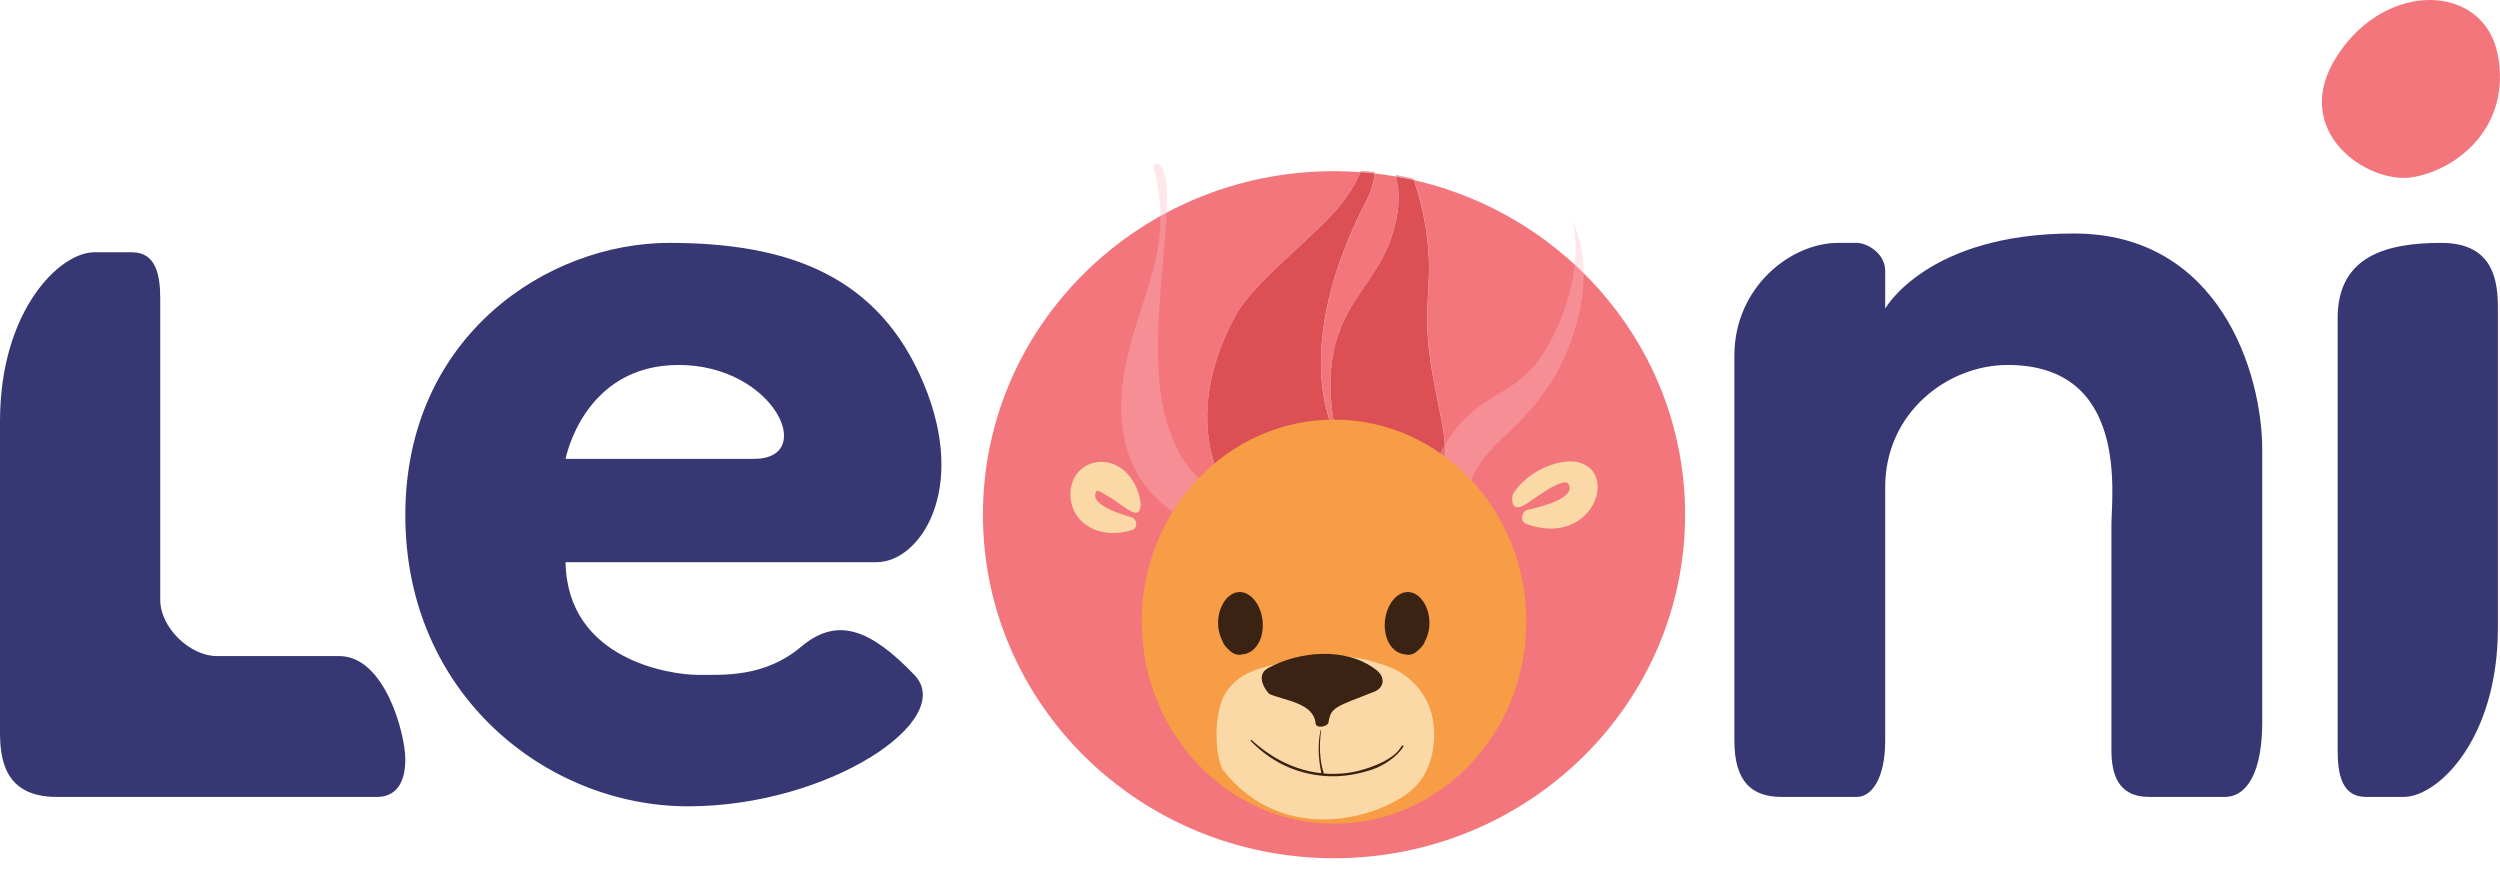 <?xml version="1.0" encoding="UTF-8"?> <svg xmlns="http://www.w3.org/2000/svg" width="152" height="53" viewBox="0 0 152 53" fill="none"><path fill-rule="evenodd" clip-rule="evenodd" d="M20.632 39.889H13.181C11.58 39.889 9.743 38.19 9.743 36.463V18.193C9.743 16.805 9.531 15.338 8.024 15.338H5.731C3.639 15.338 0 18.863 0 25.615V44.457C0 46.034 0.197 48.453 3.439 48.453H22.924C23.969 48.453 24.643 47.735 24.643 46.169C24.643 44.604 23.392 39.889 20.632 39.889ZM126.082 14.196C117.168 14.196 114.62 18.764 114.62 18.764V16.48C114.62 15.37 113.482 14.767 112.901 14.767H112.803H111.755C108.869 14.767 105.45 17.474 105.45 21.619V45.027C105.45 47.559 106.537 48.453 108.316 48.453H112.901C113.752 48.453 114.62 47.406 114.62 45.027V29.612C114.62 25.093 118.41 22.19 122.071 22.19C129.468 22.19 128.375 30.142 128.375 31.896V45.598C128.375 46.995 128.727 48.453 130.667 48.453H135.252C136.663 48.453 137.544 46.879 137.544 43.886V27.328C137.544 22.752 134.996 14.196 126.082 14.196ZM148.433 14.767C145.192 14.767 142.129 15.514 142.129 19.335V45.598C142.129 46.986 142.34 48.453 143.848 48.453H146.141C148.233 48.453 151.872 44.929 151.872 38.176V18.764C151.872 17.186 151.674 14.767 148.433 14.767ZM45.848 27.899H34.386C34.386 27.899 35.469 22.19 41.263 22.19C47.057 22.19 49.718 27.899 45.848 27.899ZM56.164 23.331C53.451 16.839 48.062 14.767 40.69 14.767C33.318 14.767 24.643 20.408 24.643 31.325C24.643 42.242 33.264 49.024 41.837 49.024C50.409 49.024 58.213 43.757 55.591 41.031C52.969 38.304 50.936 37.442 48.714 39.318C46.491 41.194 44.009 41.031 42.41 41.031C40.81 41.031 34.486 40.137 34.386 34.18H53.298C55.906 34.18 58.877 29.824 56.164 23.331Z" fill="#373773"></path><path fill-rule="evenodd" clip-rule="evenodd" d="M151.869 3.348C151.053 -0.975 145.144 -1.255 142.127 3.348C139.11 7.952 143.961 11.25 146.712 10.771C149.462 10.292 152.686 7.672 151.869 3.348Z" fill="#F2767C"></path><path d="M81.108 10.407C69.319 10.407 59.762 19.758 59.762 31.293C59.762 42.829 69.319 52.18 81.108 52.18C92.897 52.18 102.454 42.829 102.454 31.293C102.454 21.395 95.418 13.105 85.972 10.951C86.338 12.035 86.647 13.322 86.795 14.644C87.129 17.61 86.399 18.705 87.08 22.623C87.751 26.48 88.588 28.192 86.764 30.381C86.398 30.82 85.822 30.999 85.188 30.999C84.27 30.999 83.232 30.622 82.545 30.112C82.335 31.178 81.674 32.186 80.827 32.775C80.235 33.186 79.593 33.366 78.954 33.366C77.676 33.366 76.416 32.644 75.621 31.599C72.677 27.734 72.834 23.481 75.087 19.252C76.223 17.12 79.982 14.365 81.473 12.502C82.122 11.689 82.507 11.022 82.711 10.465C82.182 10.427 81.647 10.407 81.108 10.407ZM83.587 10.546C83.521 11.114 83.363 11.66 83.115 12.137C78.371 21.259 81.08 26.117 81.156 26.318L81.19 26.368C81.112 25.316 80.196 22.171 82.02 18.887C82.687 17.686 84.027 16.15 84.574 14.508C85.186 12.672 85.081 11.579 84.885 10.733C84.457 10.658 84.024 10.596 83.587 10.546Z" fill="#F2767C"></path><g opacity="0.502"><path d="M82.743 10.373C82.733 10.403 82.722 10.434 82.711 10.465C83.005 10.487 83.297 10.514 83.587 10.547C83.591 10.516 83.594 10.485 83.597 10.454C83.314 10.421 83.029 10.394 82.743 10.373ZM84.862 10.636C84.87 10.668 84.878 10.7 84.885 10.733C85.251 10.797 85.612 10.87 85.971 10.952C85.96 10.918 85.948 10.885 85.937 10.852C85.582 10.771 85.223 10.699 84.862 10.636Z" fill="#D15A60"></path></g><path d="M82.707 10.465C82.503 11.022 82.119 11.689 81.469 12.501C79.978 14.365 76.22 17.12 75.083 19.252C72.829 23.481 72.673 27.734 75.617 31.599C76.413 32.644 77.673 33.366 78.95 33.366C79.589 33.366 80.231 33.186 80.823 32.775C81.67 32.186 82.331 31.178 82.541 30.112C83.228 30.622 84.266 30.999 85.184 30.999C85.818 30.999 86.394 30.82 86.76 30.381C88.584 28.192 87.747 26.48 87.076 22.623C86.395 18.705 87.125 17.61 86.791 14.645C86.643 13.322 86.334 12.035 85.968 10.951C85.609 10.87 85.247 10.797 84.881 10.733C85.077 11.579 85.183 12.672 84.571 14.508C84.023 16.15 82.683 17.686 82.016 18.887C80.192 22.171 81.109 25.316 81.186 26.367L81.152 26.318C81.076 26.117 78.367 21.259 83.111 12.136C83.359 11.66 83.518 11.114 83.583 10.546C83.293 10.513 83.001 10.486 82.707 10.465ZM87.36 24.927L87.352 24.918L87.344 24.898L87.355 24.907L87.36 24.927Z" fill="#DC5055"></path><path d="M87.344 24.895L87.352 24.917L87.361 24.927L87.356 24.905L87.344 24.895Z" fill="#C8363A"></path><g opacity="0.35"><path d="M95.626 13.467C95.323 12.805 96.624 15.238 94.8 19.617C92.816 24.378 90.604 23.266 88.362 26.27C87.32 27.666 86.727 29.238 86.68 30.973C86.638 32.532 89.064 32.444 89.103 30.889C89.148 29.068 90.113 27.801 91.392 26.607C92.61 25.471 93.729 24.296 94.556 22.835C96.09 20.125 96.971 16.413 95.626 13.467Z" fill="#F8BBC4"></path></g><g opacity="0.35"><path d="M75.107 30.411C73.419 29.684 71.797 28.739 70.884 25.455C69.4 20.11 72.004 11.063 70.429 9.966C70.291 9.87 70.104 10.019 70.144 10.174C70.699 12.297 70.687 14.204 70.128 16.326C69.542 18.555 68.615 20.72 68.294 23.014C68.014 25.01 68.154 27.094 69.186 28.871C70.231 30.672 72.1 31.746 73.957 32.545C75.382 33.158 76.54 31.028 75.107 30.411Z" fill="#F8BBC4"></path></g><path d="M92.8 37.796C92.8 44.579 87.566 50.078 81.109 50.078C74.653 50.078 69.418 44.579 69.418 37.796C69.418 31.012 74.653 25.514 81.109 25.514C87.566 25.514 92.8 31.012 92.8 37.796Z" fill="#F69D45"></path><path d="M86.077 36.129C85.483 35.783 84.801 36.135 84.438 36.896C84.066 37.675 84.11 38.719 84.602 39.324C84.833 39.608 85.119 39.755 85.413 39.783C85.544 39.814 85.678 39.825 85.816 39.787C85.99 39.74 86.141 39.632 86.269 39.492C86.348 39.424 86.424 39.345 86.495 39.254C86.575 39.151 86.629 39.04 86.665 38.928C86.756 38.752 86.828 38.548 86.871 38.314C87.039 37.412 86.667 36.473 86.077 36.129Z" fill="#3B2313"></path><path d="M83.865 40.348C83.421 40.184 82.939 40.066 82.436 39.999C81.767 39.872 81.028 39.837 80.272 39.888C79.986 39.898 79.695 39.919 79.401 39.965C79.12 40.009 78.84 40.071 78.562 40.148C76.851 40.56 75.128 40.779 74.341 42.459C73.725 44.015 73.969 46.15 74.341 46.794C78.019 51.523 83.948 49.724 85.9 47.976C87.209 46.805 87.41 44.69 87.023 43.336C86.626 41.947 85.516 40.776 83.865 40.348Z" fill="#FBD9A6"></path><path d="M67.418 28.136C66.476 27.915 65.536 28.39 65.207 29.309C64.907 30.145 65.142 31.134 65.802 31.728C66.642 32.485 67.818 32.546 68.85 32.214C69.201 32.101 69.131 31.581 68.829 31.462C68.586 31.367 66.228 30.795 66.63 29.904C66.721 29.701 67.204 30.099 67.315 30.148C67.704 30.323 68.54 31.012 68.643 31.007C69.462 31.567 69.352 30.559 69.338 30.48C69.157 29.428 68.516 28.394 67.418 28.136Z" fill="#FBD9A6"></path><path d="M94.986 28.095C96.038 27.917 96.719 28.337 96.985 28.894C97.408 29.776 96.922 30.908 96.155 31.516C95.177 32.29 93.881 32.275 92.772 31.837C92.395 31.688 92.509 31.121 92.85 31.011C93.124 30.923 95.869 30.408 95.378 29.448C95.073 28.853 92.821 30.697 92.707 30.685C91.768 31.244 91.938 30.132 91.983 30.055C92.552 29.093 93.762 28.302 94.986 28.095Z" fill="#FBD9A6"></path><path d="M83.691 40.743C81.832 39.28 78.915 39.617 77.099 40.62C76.219 41.106 77.097 42.164 77.196 42.204C78.198 42.616 79.876 42.753 79.988 43.984C80.018 44.313 80.73 44.196 80.777 43.904C80.918 43.01 81.171 42.985 83.544 42.06C84.154 41.822 84.255 41.188 83.691 40.743Z" fill="#3B2313"></path><path d="M74.893 36.129C75.487 35.783 76.169 36.135 76.532 36.896C76.904 37.675 76.86 38.719 76.368 39.324C76.138 39.608 75.851 39.755 75.557 39.783C75.427 39.814 75.292 39.825 75.154 39.787C74.98 39.74 74.829 39.632 74.701 39.492C74.622 39.424 74.546 39.345 74.475 39.254C74.395 39.151 74.341 39.04 74.306 38.928C74.214 38.752 74.142 38.548 74.099 38.314C73.931 37.412 74.304 36.473 74.893 36.129Z" fill="#3B2313"></path><path d="M85.203 45.385C84.766 46.152 83.568 46.58 82.911 46.779C82.127 47.018 81.311 47.092 80.507 47.03L80.489 47.028C80.219 46.211 80.203 45.285 80.324 44.422C80.328 44.392 80.294 44.377 80.288 44.407C80.102 45.299 80.159 46.136 80.338 47.009C78.804 46.849 77.342 46.139 76.094 44.989C76.057 44.954 76.023 45.03 76.057 45.066C77.434 46.479 79.13 47.152 80.892 47.198C81.74 47.22 82.638 47.058 83.457 46.779C84.124 46.552 84.93 46.013 85.3 45.433C85.371 45.322 85.27 45.267 85.203 45.385Z" fill="#3B2313"></path></svg> 